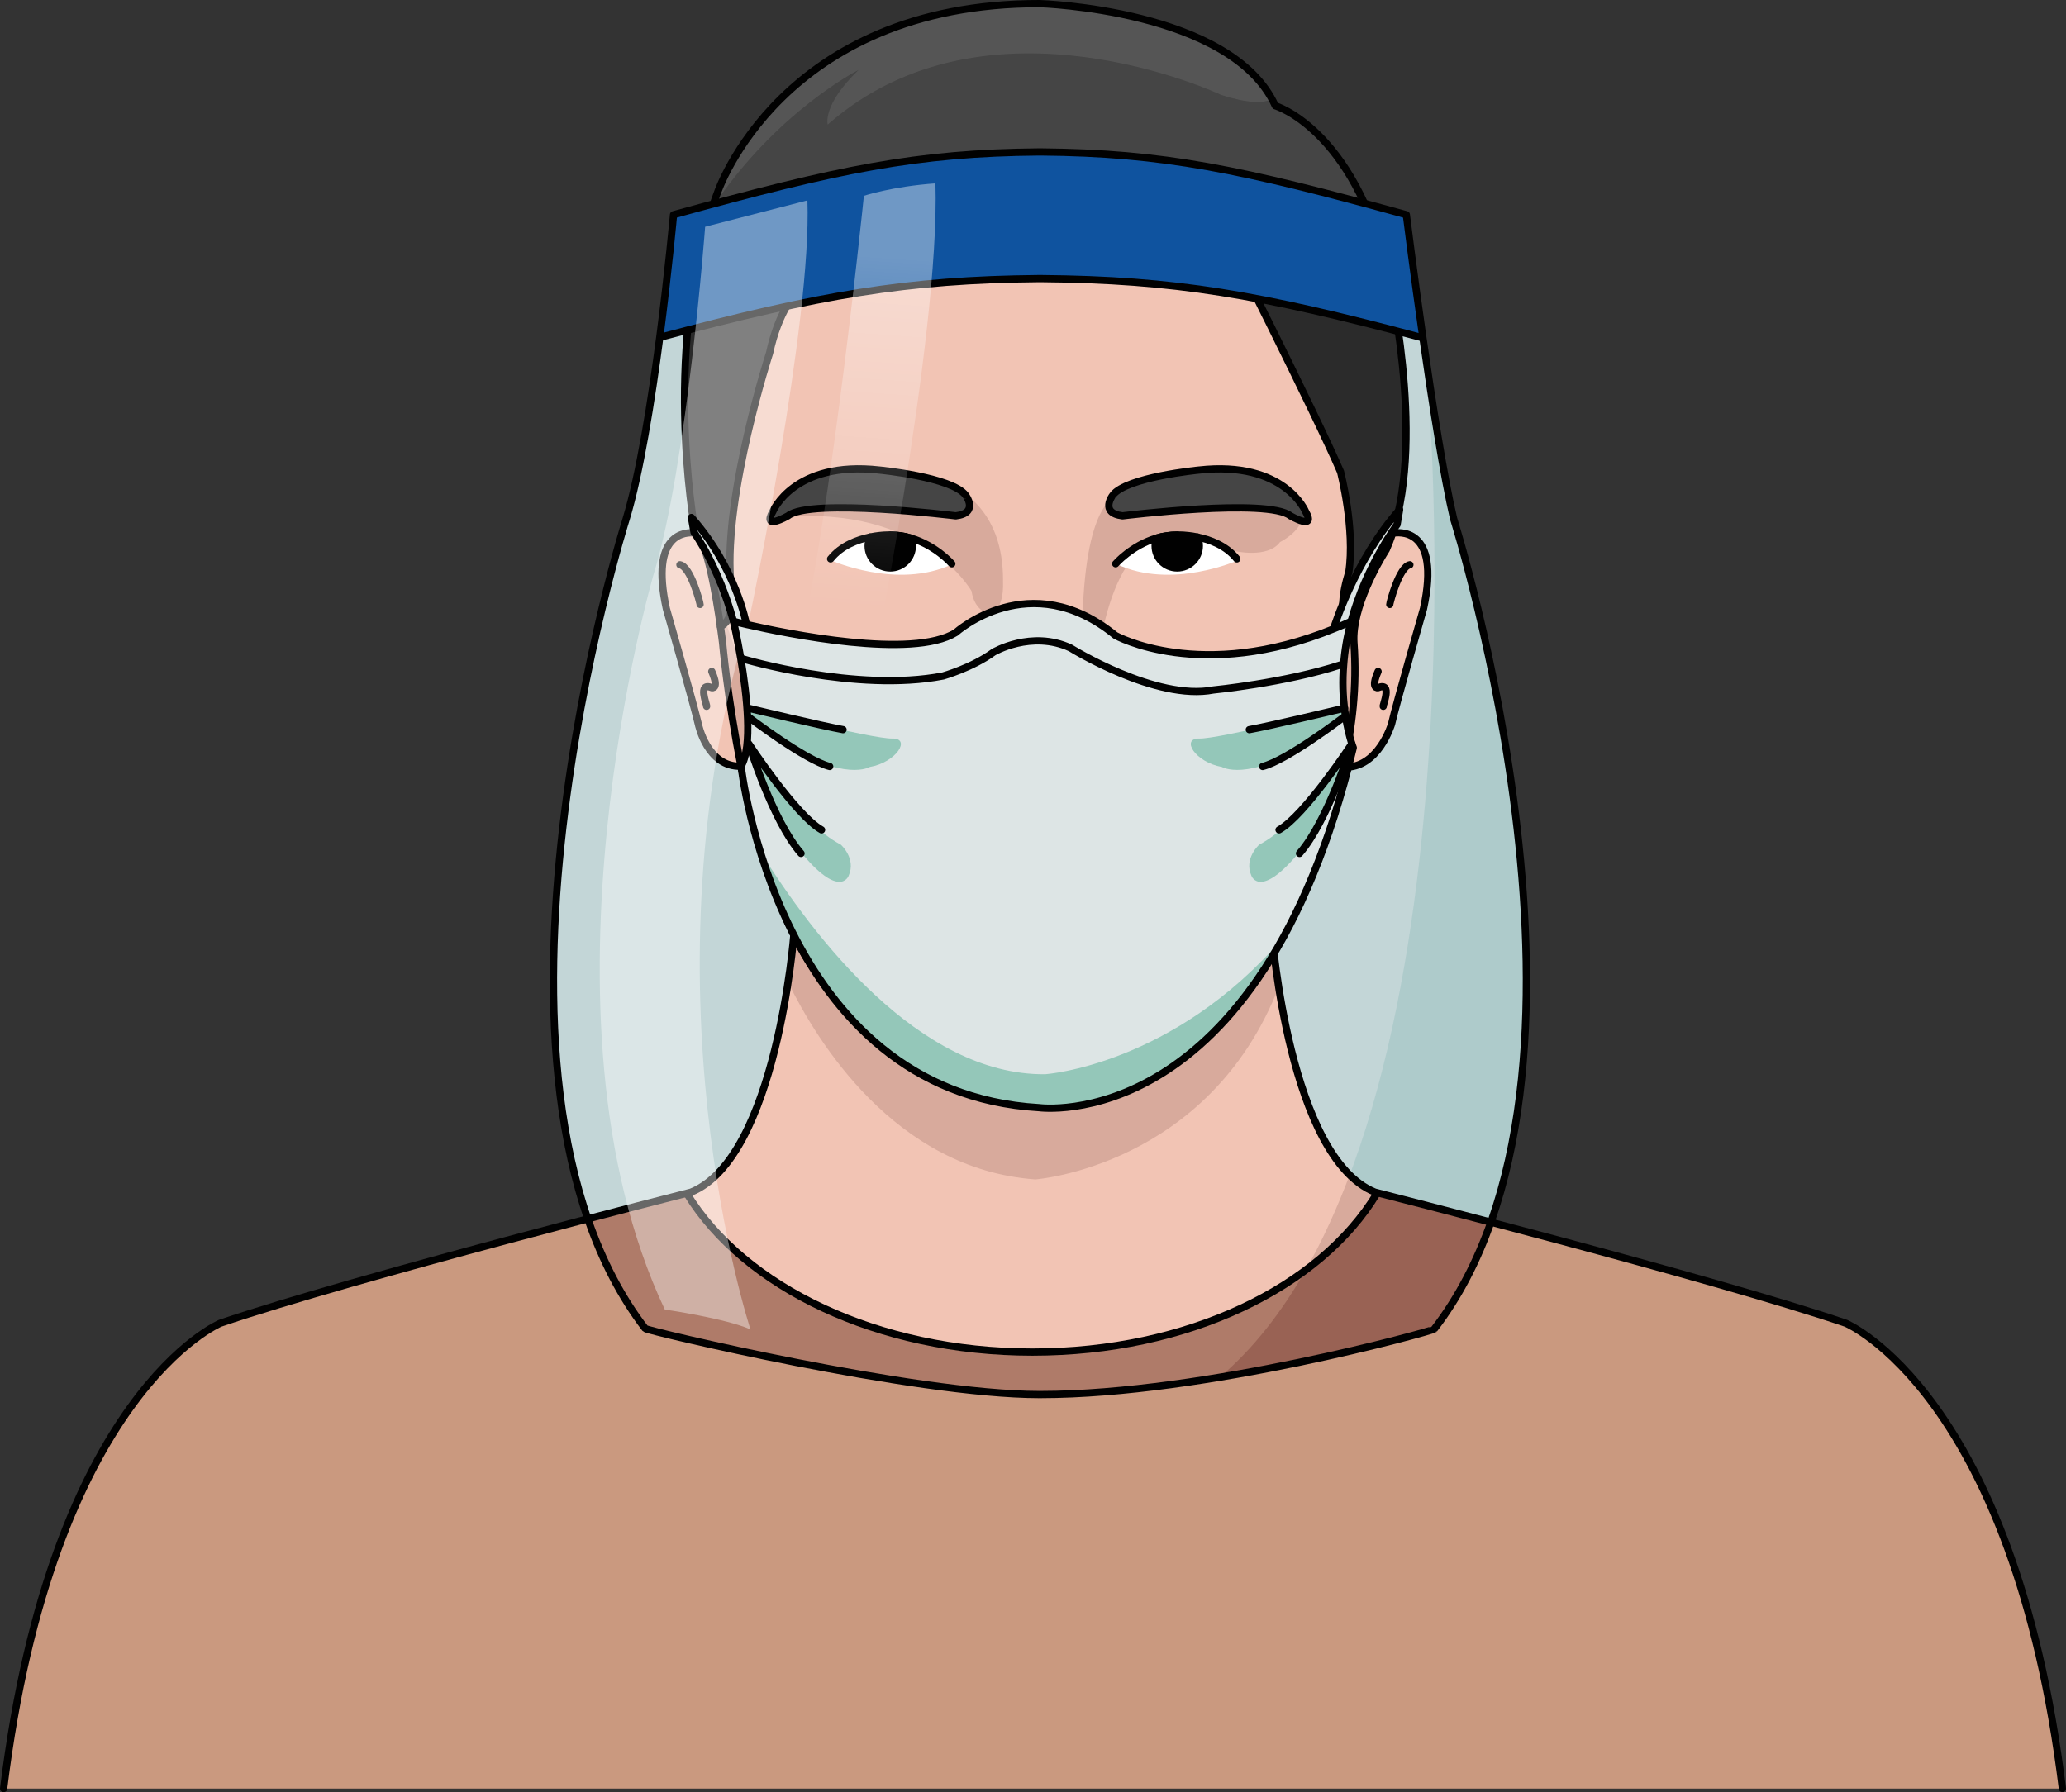 <?xml version="1.0" encoding="utf-8"?>
<!-- Generator: Adobe Illustrator 16.0.0, SVG Export Plug-In . SVG Version: 6.00 Build 0)  -->
<!DOCTYPE svg PUBLIC "-//W3C//DTD SVG 1.1//EN" "http://www.w3.org/Graphics/SVG/1.1/DTD/svg11.dtd">
<svg version="1.1" id="Layer_1" xmlns="http://www.w3.org/2000/svg" xmlns:xlink="http://www.w3.org/1999/xlink" x="0px" y="0px"
	 width="284.779px" height="247.092px" viewBox="0 0 284.779 247.092" enable-background="new 0 0 284.779 247.092"
	 xml:space="preserve">
<rect x="0" y="0" width="284.779" height="247.092" fill="#333333" stroke="none"/>
<g>
	<path fill="#C3D6D7" d="M200.372,71.529c0,0,24.253,76.751-2.674,111.717c-0.208,0.272-31.755,9.029-54.226,9.029h-0.255
		c-17.187,0-54.053-8.802-54.281-9.103C62.102,148.18,86.318,71.529,86.318,71.529c1.882-6.22,3.483-16.314,4.628-25.044
		l0.091,0.009c21.843-5.811,33.956-7.93,52.153-8.084h0.309c18.378,0.155,30.182,2.183,52.435,8.121l0.191-0.028
		C197.407,55.469,199.017,65.8,200.372,71.529z"/>
	<path opacity="0.5" fill="#9AC1C0" d="M168.138,189.884c15.742-2.614,29.423-6.459,29.56-6.639
		c26.927-34.966,2.674-111.717,2.674-111.717c-0.952-4.023-2.028-10.317-3.029-16.813l-0.405-0.008
		C196.938,54.707,205.258,158.323,168.138,189.884z"/>
	<path fill="#F2C4B4" d="M109.555,129.188c0,0,6.535,15.986,33.377,22.373c0,0,11.698,0,19.627-7.335c0,0,9.932-9.507,12.747-15.338
		c0,0,3.016,31.669,14.478,35.59c0,0-11.362,19.705-40.115,21.615c0,0-38.506,4.524-54.794-21.414
		C94.875,164.679,105.734,162.064,109.555,129.188z"/>
	<path fill="#D8AA9C" d="M189.784,164.478c-1.366-0.467-2.607-1.337-3.742-2.492c-1.726,4.585-3.691,8.924-5.938,12.898
		C186.818,169.607,189.784,164.478,189.784,164.478z"/>
	<path fill="#D8AA9C" d="M142.717,162.614c0,0,23.933-1.784,33.579-26.617c-0.708-4.179-0.989-7.108-0.989-7.108
		c-2.815,5.831-12.747,15.338-12.747,15.338c-7.929,7.335-19.627,7.335-19.627,7.335c-26.843-6.387-33.377-22.373-33.377-22.373
		c-0.262,2.25-0.559,4.346-0.88,6.32C112.537,143.42,123.325,161.229,142.717,162.614z"/>
	<path fill="#CA997F" d="M254.416,182.436c-17.563-5.976-60.535-16.956-64.593-17.99l-0.046,0.13
		c-7.792,12.904-26.017,21.844-47.487,21.844c-21.37,0-39.703-8.984-47.569-21.789l-0.028-0.117
		c-5.358,1.366-47.085,12.057-64.319,17.923c0,0-23.153,9.648-29.873,64.156h283.779
		C277.568,192.084,254.416,182.436,254.416,182.436z"/>
	<path fill="#AF7B69" d="M88.937,183.172c0.228,0.301,37.094,9.103,54.281,9.103h0.255c22.47,0,54.017-8.757,54.226-9.029
		c3.343-4.342,5.896-9.328,7.806-14.732c-8.134-2.14-14.268-3.707-15.681-4.067l-0.046,0.13
		c-7.792,12.904-26.017,21.844-47.487,21.844c-21.37,0-39.703-8.984-47.569-21.789l-0.028-0.117
		c-1.662,0.424-6.823,1.744-13.664,3.539C82.944,173.603,85.526,178.725,88.937,183.172z"/>
	<path fill="#996254" d="M199.511,180.693c0.184-0.276,0.374-0.548,0.552-0.828c0.248-0.389,0.481-0.788,0.718-1.184
		c0.118-0.197,0.242-0.391,0.356-0.589c0.271-0.469,0.529-0.946,0.786-1.425c0.071-0.133,0.148-0.264,0.219-0.397
		c0.289-0.549,0.564-1.107,0.835-1.669c0.033-0.068,0.068-0.134,0.101-0.201c0.284-0.596,0.557-1.198,0.821-1.808
		c0.016-0.037,0.034-0.074,0.051-0.112c0.56-1.294,1.076-2.617,1.553-3.967c-8.134-2.14-14.268-3.707-15.681-4.067l-0.046,0.13
		c-2.367,3.92-5.701,7.471-9.792,10.52c-3.315,5.819-7.229,10.862-11.848,14.789c0.142-0.023,0.281-0.048,0.423-0.071
		c0.511-0.086,1.02-0.173,1.524-0.261c0.226-0.039,0.451-0.079,0.675-0.118c0.589-0.104,1.176-0.209,1.756-0.315
		c0.183-0.034,0.363-0.068,0.544-0.103c0.452-0.084,0.9-0.168,1.345-0.253c0.227-0.044,0.454-0.086,0.68-0.13
		c0.558-0.108,1.111-0.217,1.657-0.326c0.195-0.039,0.388-0.078,0.582-0.117c0.407-0.081,0.811-0.164,1.21-0.247
		c0.223-0.045,0.446-0.091,0.666-0.138c0.52-0.107,1.035-0.216,1.541-0.323c0.192-0.042,0.382-0.083,0.573-0.125
		c0.382-0.081,0.76-0.164,1.132-0.246c0.197-0.043,0.394-0.087,0.588-0.129c0.483-0.107,0.959-0.215,1.425-0.32
		c0.191-0.042,0.377-0.086,0.565-0.129c0.337-0.077,0.671-0.154,0.999-0.23c0.175-0.04,0.352-0.081,0.523-0.122
		c0.446-0.104,0.882-0.207,1.307-0.308c0.156-0.038,0.309-0.075,0.462-0.112c0.333-0.08,0.661-0.159,0.98-0.237
		c0.123-0.03,0.25-0.061,0.371-0.09c0.405-0.101,0.797-0.197,1.177-0.293c0.126-0.031,0.247-0.063,0.371-0.094
		c0.309-0.078,0.612-0.154,0.902-0.229c0.081-0.021,0.165-0.042,0.244-0.063c0.357-0.093,0.697-0.181,1.023-0.267
		c0.082-0.021,0.161-0.043,0.242-0.063c0.284-0.076,0.558-0.148,0.815-0.218c0.043-0.012,0.091-0.024,0.132-0.036
		c0.286-0.077,0.551-0.149,0.8-0.218c0.063-0.018,0.123-0.035,0.183-0.052c0.222-0.062,0.432-0.121,0.622-0.175
		c0.021-0.006,0.043-0.013,0.063-0.018c0.208-0.06,0.39-0.114,0.555-0.163c0.033-0.01,0.063-0.019,0.094-0.027
		c0.152-0.046,0.29-0.088,0.4-0.123c0.002-0.001,0.008-0.003,0.011-0.004c0.111-0.034,0.191-0.063,0.255-0.086
		c0.015-0.006,0.029-0.011,0.042-0.016c0.053-0.021,0.091-0.036,0.098-0.044c0.419-0.545,0.826-1.099,1.22-1.663
		C199.122,181.292,199.314,180.991,199.511,180.693z"/>
	<path fill="#454545" d="M191.082,75.792c0,0-3.753,5.762-4.384,10.859l-0.098-0.016c-2.95-1.135-0.68-7.724-0.68-7.724
		c0.908-5.908-1.136-13.858-1.136-13.858c-3.411-7.943-16.524-33.918-16.524-33.918s-34.567,5.382-52.802,5.211
		c0,0-6.947,1.037-9.377,12.327c0,0-6.257,19.281-5.389,31.268c0,0,1.045,5.382-1.386,6.428c-0.568-4.021-1.873-11.995-3.444-12.822
		c0,0-0.008-0.024-0.017-0.065c-0.259-1.434-4.66-26.47,3.048-46.91c0,0,8.761-26.113,44.429-26.073c0,0,26.478,0.818,32.467,14.085
		c0,0,10.73,3.153,15.479,22.88c0,0,5.237,22.23,0.682,36.057C191.697,74.31,191.406,75.063,191.082,75.792z"/>
	<path opacity="0.7" fill="#222222" d="M186.5,59.252c0,0-4.195-5.542-5.787-2.95c1.731,3.594,3.208,6.748,4.07,8.752
		c0,0,2.043,7.95,1.136,13.858c0,0-2.27,6.589,0.68,7.724l0.098,0.016c0.631-5.098,4.384-10.859,4.384-10.859
		c0.324-0.729,0.616-1.483,0.868-2.27c2.012-6.108,2.112-13.855,1.599-20.603c-0.052-0.064-0.09-0.109-0.09-0.109
		S189.688,62.932,186.5,59.252z"/>
	<path opacity="0.7" fill="#222222" d="M100.691,79.942c-0.536-7.409,1.648-17.6,3.396-24.308c-1.485,0.32-3.465,3.618-3.465,3.618
		c-2.53,3.68-5.521-6.44-5.521-6.44s-0.31,0.477-0.736,1.162c-0.095,10.578,1.334,18.709,1.478,19.509
		c0.009,0.041,0.017,0.065,0.017,0.065c1.572,0.827,2.876,8.802,3.444,12.822C101.736,85.324,100.691,79.942,100.691,79.942z"/>
	<path opacity="0.5" fill="#676767" d="M168.337,13.09c3.654,1.174,5.78,1.156,6.986,0.591C168.563,1.288,143.321,0.5,143.321,0.5
		c-35.668-0.041-44.429,26.073-44.429,26.073c-0.259,0.688-0.503,1.382-0.736,2.08c8.958-13.392,20.221-19.029,20.221-19.029
		c-5.099,4.895-4.282,7.545-4.282,7.545C136.119-2.204,168.337,13.09,168.337,13.09z"/>
	<path fill="#FDDDCF" d="M125.555,74.188c-0.202-0.057-0.396-0.113-0.607-0.162c-0.057-0.008-0.121-0.024-0.178-0.041
		c-0.195-0.04-0.389-0.073-0.592-0.105c-0.478-0.073-0.973-0.113-1.483-0.113c-0.073,0-0.138,0-0.21,0c0,0-0.235-0.008-0.633,0.016
		c-0.097,0.008-0.194,0.016-0.3,0.024c-0.275,0.024-0.599,0.056-0.956,0.113c-0.17,0.024-0.348,0.057-0.535,0.097
		c-0.048,0.008-0.089,0.017-0.138,0.024v0.008c-0.162,0.373-0.259,0.778-0.259,1.216c0,1.677,1.37,3.039,3.048,3.039
		c1.686,0,3.047-1.361,3.047-3.039C125.758,74.885,125.676,74.528,125.555,74.188z M165.058,74.05v-0.008
		c-0.049-0.008-0.09-0.017-0.138-0.024c-0.188-0.041-0.365-0.073-0.536-0.097c-0.339-0.049-0.647-0.089-0.908-0.105
		c-0.129-0.016-0.242-0.024-0.348-0.032c-0.398-0.024-0.633-0.016-0.633-0.016c-0.072,0-0.137,0-0.209,0
		c-0.511,0-1.006,0.041-1.484,0.113c-0.203,0.032-0.398,0.065-0.591,0.105c-0.056,0.017-0.122,0.033-0.178,0.041
		c-0.211,0.049-0.406,0.105-0.608,0.162c-0.122,0.34-0.202,0.697-0.202,1.078c0,1.677,1.361,3.039,3.039,3.039
		c1.687,0,3.055-1.361,3.055-3.039C165.316,74.828,165.22,74.423,165.058,74.05z M186.6,86.636l0.098,0.016
		c-0.082,0.69-0.115,1.362-0.065,2.011c0.438,5.964-0.227,11.728-1.5,17.076c-4.433,18.488-16.297,32.087-16.297,32.087
		c-24.306,30.238-52.275,0.566-52.275,0.566c-7.603-5.859-12.013-20.771-14.418-32.75c-1.881-9.394-2.537-16.979-2.537-16.979
		s-0.105-0.916-0.3-2.293c2.432-1.046,1.386-6.428,1.386-6.428c-0.868-11.986,5.389-31.268,5.389-31.268
		c2.431-11.291,9.377-12.327,9.377-12.327c18.235,0.17,52.802-5.211,52.802-5.211s13.113,25.975,16.524,33.918
		c0,0,2.043,7.95,1.136,13.858C185.919,78.913,183.649,85.501,186.6,86.636z M177.871,71.124c0,0,3.631,2.1,2.099-0.575
		c0,0-2.869-7.075-14.718-5.738c0,0-9.945,0.957-11.856,3.444c0,0-1.907,2.48,1.335,2.869
		C154.731,71.124,174.808,68.636,177.871,71.124z M131.747,71.124c3.25-0.389,1.338-2.869,1.338-2.869
		c-1.913-2.488-11.85-3.444-11.85-3.444c-11.856-1.337-14.718,5.738-14.718,5.738c-1.532,2.675,2.1,0.575,2.1,0.575
		C111.672,68.636,131.747,71.124,131.747,71.124z"/>
	<g>
		<path fill="#2B2B2B" d="M95.86,73.547c1.572,0.827,2.876,8.802,3.444,12.822c2.432-1.046,1.386-6.428,1.386-6.428
			c-0.868-11.986,5.389-31.268,5.389-31.268c0.579-2.691,1.417-4.794,2.354-6.445c-4.188,0.902-8.665,1.987-13.65,3.28
			c-1.321,14.435,0.879,26.971,1.06,27.973C95.853,73.523,95.86,73.547,95.86,73.547z"/>
		<path fill="#2B2B2B" d="M184.784,65.054c0,0,2.043,7.95,1.136,13.858c0,0-2.27,6.589,0.68,7.724l0.098,0.016
			c0.631-5.098,4.384-10.859,4.384-10.859c0.324-0.729,0.616-1.483,0.868-2.27c2.792-8.474,1.905-20.099,0.8-27.833
			c-7.414-1.938-13.664-3.414-19.462-4.513C177.37,49.382,182.769,60.363,184.784,65.054z"/>
	</g>
	<path fill="#F2C4B4" d="M125.555,74.188c-0.202-0.057-0.396-0.113-0.607-0.162c-0.057-0.008-0.121-0.024-0.178-0.041
		c-0.195-0.04-0.389-0.073-0.592-0.105c-0.478-0.073-0.973-0.113-1.483-0.113c-0.073,0-0.138,0-0.21,0c0,0-0.235-0.008-0.633,0.016
		c-0.097,0.008-0.194,0.016-0.3,0.024c-0.275,0.024-0.599,0.056-0.956,0.113c-0.17,0.024-0.348,0.057-0.535,0.097
		c-0.048,0.008-0.089,0.017-0.138,0.024v0.008c-0.162,0.373-0.259,0.778-0.259,1.216c0,1.677,1.37,3.039,3.048,3.039
		c1.686,0,3.047-1.361,3.047-3.039C125.758,74.885,125.676,74.528,125.555,74.188z M165.058,74.05v-0.008
		c-0.049-0.008-0.09-0.017-0.138-0.024c-0.188-0.041-0.365-0.073-0.536-0.097c-0.339-0.049-0.647-0.089-0.908-0.105
		c-0.129-0.016-0.242-0.024-0.348-0.032c-0.398-0.024-0.633-0.016-0.633-0.016c-0.072,0-0.137,0-0.209,0
		c-0.511,0-1.006,0.041-1.484,0.113c-0.203,0.032-0.398,0.065-0.591,0.105c-0.056,0.017-0.122,0.033-0.178,0.041
		c-0.211,0.049-0.406,0.105-0.608,0.162c-0.122,0.34-0.202,0.697-0.202,1.078c0,1.677,1.361,3.039,3.039,3.039
		c1.687,0,3.055-1.361,3.055-3.039C165.316,74.828,165.22,74.423,165.058,74.05z M186.6,86.636l0.098,0.016
		c-0.082,0.69-0.115,1.362-0.065,2.011c0.438,5.964-0.227,11.728-1.5,17.076c-4.433,18.488-16.297,32.087-16.297,32.087
		c-24.306,30.238-52.275,0.566-52.275,0.566c-7.603-5.859-12.013-20.771-14.418-32.75c-1.881-9.394-2.537-16.979-2.537-16.979
		s-0.105-0.916-0.3-2.293c2.432-1.046,1.386-6.428,1.386-6.428c-0.868-11.986,5.389-31.268,5.389-31.268
		c2.431-11.291,9.377-12.327,9.377-12.327c18.235,0.17,52.802-5.211,52.802-5.211s13.113,25.975,16.524,33.918
		c0,0,2.043,7.95,1.136,13.858C185.919,78.913,183.649,85.501,186.6,86.636z M177.871,71.124c0,0,3.631,2.1,2.099-0.575
		c0,0-2.869-7.075-14.718-5.738c0,0-9.945,0.957-11.856,3.444c0,0-1.907,2.48,1.335,2.869
		C154.731,71.124,174.808,68.636,177.871,71.124z M131.747,71.124c3.25-0.389,1.338-2.869,1.338-2.869
		c-1.913-2.488-11.85-3.444-11.85-3.444c-11.856-1.337-14.718,5.738-14.718,5.738c-1.532,2.675,2.1,0.575,2.1,0.575
		C111.672,68.636,131.747,71.124,131.747,71.124z"/>
	<path fill="#D8AA9C" d="M133.994,104.114c0.077-1.424,2.263-1.994,3.384-1.882c1.374,0.139,2.58,1.073,4.036,1.22
		c1.681,0.168,2.791-0.207,4.323-0.818c1.264-0.501,2.551-1.047,3.776-0.233c3.62,2.4-1.935,3.945-3.594,5.171
		c-1.14,0.841-1.819,2.009-3.284,2.085c-1.792,0.092-2.462-0.983-3.546-2.184c-0.607-0.671-1.417-1.314-2.275-1.597
		c-1.043-0.343-2.154-0.199-2.539-1.479"/>
	<path fill="#D8AA9C" d="M130.419,117.683c0,0,3.247,3.434,12.747,3.434c0,0,9.702-0.31,11.651-3.596c0,0-3.044-2.005-8.282-2.366
		c0,0-2.131-0.271-3.125,0.182c0,0-0.65,0.235-1.218-0.009c0,0-2.071-0.445-4.1-0.173
		C135.508,115.504,130.889,116.318,130.419,117.683z"/>
	<path fill="#D8AA9C" d="M164.922,68.291l-11.669,0.614c0,0-4.759,1.688-3.992,23.798c0,0,0.152,2.458,1.228,2.458
		c0,0,1.075-0.461,0.614-1.997c0,0,1.135-19.911,11.392-19.398c0,0,5.191,0.513,7.647,2.202c0,0,4.606,1.075,6.295-1.228
		c0,0,6.142-3.071,0.768-6.142c0,0-9.52-4.606-16.123-1.842"/>
	<path fill="#D8AA9C" d="M117.593,68.597l8.333-3.197c0,0,12.558,0.571,12.33,14.956c0,0,0.228,3.538-1.713,4.338
		c0,0-2.168-0.229-2.625-3.196c0,0-6.736-11.986-26.257-10.16L112,67.457c0,0,3.196-0.457,3.768-0.457"/>
	<path fill="#D8AA9C" d="M168.835,137.826c0,0,11.864-13.599,16.297-32.087c1.273-5.349,1.938-11.112,1.5-17.076
		c-0.05-0.648-0.017-1.32,0.065-2.011l-0.098-0.016c-0.325-0.125-0.578-0.325-0.786-0.567c-0.494,2.601-1.292,5.282-2.018,7.416
		c-0.841,2.478-2.879,5.859-3.44,7.074c-1.87,4.042-3.076,10.538-3.738,15.046c-0.434,2.953-1.439,7.574-1.884,8.75
		c-9.558,25.262-32.403,24.09-32.403,24.09c-22.475-2.21-29.917-20.082-32.427-27.763c-0.762-2.335-1.062-5.597-1.103-6.428
		c-0.546-11.34-3.258-15.219-3.258-15.219c-2.004-3.395-4.138-9.214-5.496-13.229c-0.201,0.24-0.445,0.435-0.743,0.563
		c0.195,1.377,0.3,2.293,0.3,2.293s0.656,7.586,2.537,16.979c2.406,11.979,6.816,26.891,14.418,32.75
		C116.56,138.392,144.529,168.064,168.835,137.826z"/>
	<path fill="#FFFFFF" d="M114.477,77.224c0,0,9.181,4.139,16.798,0.557c0,0-2.4-3.547-8.208-4.035
		C123.066,73.746,116.458,73.503,114.477,77.224z"/>
	<path fill="#FFFFFF" d="M170.716,77.224c0,0-9.181,4.139-16.797,0.557c0,0,2.399-3.547,8.208-4.035
		C162.126,73.746,168.733,73.503,170.716,77.224z"/>
	<path fill="#F2C4B4" d="M191.949,73.523c0.655-0.129,6.75-1.054,4.271,10.39c0,0-3.762,13.065-4.41,15.927
		c0,0-1.831,6.167-6.573,5.924l-0.105-0.024c1.273-5.349,1.938-11.112,1.5-17.076c-0.05-0.648-0.017-1.32,0.065-2.011
		c0.631-5.098,4.384-10.859,4.384-10.859C191.406,75.063,191.697,74.31,191.949,73.523z"/>
	<path fill="#F2C4B4" d="M99.605,88.663c0,0,0.656,7.586,2.537,16.979c-4.677,0.17-5.884-5.803-5.884-5.803
		c-0.657-2.861-4.41-15.927-4.41-15.927c-2.269-10.486,2.65-10.584,3.996-10.43c0.009,0.041,0.017,0.065,0.017,0.065
		c1.572,0.827,2.876,8.802,3.444,12.822C99.5,87.747,99.605,88.663,99.605,88.663z"/>
	<path fill="#454545" d="M165.252,64.811c11.849-1.337,14.718,5.738,14.718,5.738c1.532,2.675-2.099,0.575-2.099,0.575
		c-3.063-2.487-23.14,0-23.14,0c-3.242-0.389-1.335-2.869-1.335-2.869C155.308,65.767,165.252,64.811,165.252,64.811z"/>
	<path fill="#454545" d="M133.085,68.255c0,0,1.912,2.48-1.338,2.869c0,0-20.075-2.487-23.129,0c0,0-3.632,2.1-2.1-0.575
		c0,0,2.861-7.075,14.718-5.738C121.235,64.811,131.172,65.767,133.085,68.255z"/>
	<path fill="#010101" d="M164.92,74.018c-0.188-0.041-0.365-0.065-0.536-0.097C164.555,73.945,164.733,73.977,164.92,74.018z"/>
	<path fill="#010101" d="M163.477,73.815c-0.129-0.016-0.242-0.024-0.348-0.032C163.235,73.791,163.348,73.799,163.477,73.815z"/>
	<path fill="#010101" d="M163.129,73.783c0.106,0.008,0.219,0.016,0.348,0.032c0.26,0.017,0.568,0.057,0.908,0.105
		c0.17,0.032,0.348,0.057,0.536,0.097c0.048,0.008,0.088,0.017,0.138,0.024v0.008c0.162,0.373,0.258,0.778,0.258,1.216
		c0,1.677-1.369,3.039-3.055,3.039c-1.677,0-3.039-1.361-3.039-3.039c0-0.381,0.081-0.738,0.202-1.078
		c0.203-0.057,0.406-0.113,0.608-0.162c0.056-0.008,0.122-0.024,0.178-0.041c0.193-0.04,0.389-0.073,0.591-0.105
		c0.472-0.073,0.973-0.113,1.484-0.113c0.073,0,0.138,0,0.209,0C162.496,73.767,162.731,73.758,163.129,73.783z"/>
	<path fill="#010101" d="M122.694,73.767c0.511,0,1.005,0.041,1.483,0.113c0.203,0.032,0.397,0.065,0.592,0.105
		c0.058,0.017,0.121,0.033,0.178,0.041c0.202,0.049,0.405,0.105,0.607,0.162c0.122,0.34,0.203,0.697,0.203,1.078
		c0,1.677-1.361,3.039-3.047,3.039c-1.678,0-3.048-1.361-3.048-3.039c0-0.438,0.098-0.843,0.259-1.216v-0.008
		c0.049-0.008,0.09-0.017,0.138-0.024c0.187-0.041,0.365-0.065,0.535-0.097c0.357-0.058,0.681-0.089,0.956-0.113
		c0.106-0.008,0.212-0.017,0.3-0.024c0.397-0.024,0.633-0.016,0.633-0.016C122.557,73.767,122.622,73.767,122.694,73.767z"/>
	<path fill="#010101" d="M121.852,73.783c-0.088,0.008-0.194,0.016-0.3,0.024C121.657,73.799,121.754,73.791,121.852,73.783z"/>
	<path fill="#010101" d="M120.595,73.92c-0.17,0.032-0.348,0.057-0.535,0.097C120.247,73.977,120.425,73.945,120.595,73.92z"/>
	<path fill="none" stroke="#010101" stroke-linecap="round" stroke-linejoin="round" stroke-miterlimit="10" d="M186.697,86.652
		c-0.082,0.69-0.115,1.362-0.065,2.011c0.438,5.964-0.227,11.728-1.5,17.076c-4.433,18.488-16.297,32.087-16.297,32.087
		c-24.306,30.238-52.275,0.566-52.275,0.566c-7.603-5.859-12.013-20.771-14.418-32.75c-1.881-9.394-2.537-16.979-2.537-16.979
		s-0.105-0.916-0.3-2.293c-0.568-4.021-1.873-11.995-3.444-12.822c0,0-0.008-0.024-0.017-0.065c-0.259-1.434-4.66-26.47,3.048-46.91
		c0,0,8.761-26.113,44.429-26.073c0,0,26.478,0.818,32.467,14.085c0,0,10.73,3.153,15.479,22.88c0,0,5.237,22.23,0.682,36.057
		c-0.252,0.787-0.543,1.54-0.868,2.27C191.082,75.792,187.329,81.554,186.697,86.652z"/>
	<path fill="none" stroke="#010101" stroke-linecap="round" stroke-linejoin="round" stroke-miterlimit="10" d="M131.747,71.124
		c0,0-20.075-2.487-23.129,0c0,0-3.632,2.1-2.1-0.575c0,0,2.861-7.075,14.718-5.738c0,0,9.937,0.957,11.85,3.444
		C133.085,68.255,134.997,70.735,131.747,71.124z"/>
	<path fill="none" stroke="#010101" stroke-linecap="round" stroke-linejoin="round" stroke-miterlimit="10" d="M154.731,71.124
		c0,0,20.077-2.487,23.14,0c0,0,3.631,2.1,2.099-0.575c0,0-2.869-7.075-14.718-5.738c0,0-9.945,0.957-11.856,3.444
		C153.396,68.255,151.489,70.735,154.731,71.124z"/>
	<path fill="none" stroke="#010101" stroke-linecap="round" stroke-linejoin="round" stroke-miterlimit="10" d="M119.922,74.05
		c-1.726,0.349-3.947,1.159-5.429,3.007"/>
	<path fill="none" stroke="#010101" stroke-linecap="round" stroke-linejoin="round" stroke-miterlimit="10" d="M124.77,73.985
		c-0.195-0.04-0.389-0.073-0.592-0.105c-0.478-0.073-0.973-0.113-1.483-0.113"/>
	<path fill="none" stroke="#010101" stroke-linecap="round" stroke-linejoin="round" stroke-miterlimit="10" d="M131.196,77.729
		c0,0-2.18-2.521-5.642-3.542c-0.202-0.057-0.396-0.113-0.607-0.162"/>
	<path fill="none" stroke="#010101" stroke-linecap="round" stroke-linejoin="round" stroke-miterlimit="10" d="M122.694,73.767
		c-0.073,0-0.138,0-0.21,0c0,0-0.235-0.008-0.633,0.016c-0.097,0.008-0.194,0.016-0.3,0.024c-0.275,0.024-0.599,0.056-0.956,0.113
		c-0.17,0.024-0.348,0.057-0.535,0.097c-0.048,0.008-0.089,0.017-0.138,0.024v0.008c-0.162,0.373-0.259,0.778-0.259,1.216
		c0,1.677,1.37,3.039,3.048,3.039c1.686,0,3.047-1.361,3.047-3.039c0-0.381-0.082-0.738-0.203-1.078
		c-0.202-0.057-0.405-0.113-0.607-0.162c-0.057-0.008-0.121-0.024-0.178-0.041c-0.195-0.04-0.389-0.073-0.592-0.105
		C123.7,73.807,123.205,73.767,122.694,73.767z"/>
	<path fill="none" stroke="#010101" stroke-linecap="round" stroke-linejoin="round" stroke-miterlimit="10" d="M165.058,74.05
		c1.726,0.349,3.946,1.159,5.43,3.007"/>
	<path fill="none" stroke="#010101" stroke-linecap="round" stroke-linejoin="round" stroke-miterlimit="10" d="M160.211,73.985
		c0.193-0.04,0.389-0.073,0.591-0.105c0.478-0.073,0.973-0.113,1.484-0.113"/>
	<path fill="none" stroke="#010101" stroke-linecap="round" stroke-linejoin="round" stroke-miterlimit="10" d="M153.784,77.729
		c0,0,2.181-2.521,5.641-3.542c0.203-0.057,0.397-0.113,0.608-0.162"/>
	<path fill="none" stroke="#010101" stroke-linecap="round" stroke-linejoin="round" stroke-miterlimit="10" d="M162.286,73.767
		c0.073,0,0.138,0,0.209,0c0,0,0.235-0.008,0.633,0.016c0.106,0.008,0.219,0.016,0.348,0.032c0.26,0.017,0.568,0.057,0.908,0.105
		c0.17,0.024,0.348,0.057,0.536,0.097c0.048,0.008,0.088,0.017,0.138,0.024v0.008c0.162,0.373,0.258,0.778,0.258,1.216
		c0,1.677-1.369,3.039-3.055,3.039c-1.677,0-3.039-1.361-3.039-3.039c0-0.381,0.081-0.738,0.202-1.078
		c0.203-0.057,0.406-0.113,0.608-0.162c0.056-0.008,0.122-0.024,0.178-0.041c0.193-0.04,0.389-0.073,0.591-0.105
		C161.274,73.807,161.775,73.767,162.286,73.767z"/>
	<path fill="none" stroke="#010101" stroke-linecap="round" stroke-linejoin="round" stroke-miterlimit="10" d="M154.777,117.461
		c-6.582,0.422-24.031,0.17-24.282,0.17"/>
	<path fill="none" stroke="#010101" stroke-linecap="round" stroke-linejoin="round" stroke-miterlimit="10" d="M135.395,105.042
		c0,0-2.317,0.43-1.799-2.488"/>
	<path fill="none" stroke="#010101" stroke-linecap="round" stroke-linejoin="round" stroke-miterlimit="10" d="M149.262,105.042
		c0,0,2.319,0.43,1.798-2.488"/>
	<path fill="none" stroke="#010101" stroke-linecap="round" stroke-linejoin="round" stroke-miterlimit="10" d="M149.756,103.631
		c-1.792-0.178-2.845,1.047-2.845,1.047c-4.036,3.208-8.121,0.227-8.121,0.227s-1.889-1.41-3.461-0.746"/>
	<path fill="none" stroke="#010101" stroke-linecap="round" stroke-linejoin="round" stroke-miterlimit="10" d="M96.176,73.539
		c0,0-0.121-0.032-0.333-0.057c-1.346-0.154-6.265-0.056-3.996,10.43c0,0,3.752,13.065,4.41,15.927c0,0,1.207,5.973,5.884,5.803
		c0.024,0.008,0.048,0,0.081,0"/>
	<path fill="none" stroke="#010101" stroke-linecap="round" stroke-linejoin="round" stroke-miterlimit="10" d="M93.72,77.867
		c1.476,0.243,2.78,5.229,2.78,5.471"/>
	<path fill="none" stroke="#010101" stroke-linecap="round" stroke-linejoin="round" stroke-miterlimit="10" d="M97.399,97.383
		c0.058-0.219-1.313-3.387,0.713-2.569c0,0,1.087,0.276,0-2.237"/>
	<path fill="none" stroke="#010101" stroke-linecap="round" stroke-linejoin="round" stroke-miterlimit="10" d="M191.893,73.539
		c0,0,0.016-0.008,0.057-0.016c0.655-0.129,6.75-1.054,4.271,10.39c0,0-3.762,13.065-4.41,15.927c0,0-1.831,6.167-6.573,5.924"/>
	<path fill="none" stroke="#010101" stroke-linecap="round" stroke-linejoin="round" stroke-miterlimit="10" d="M194.34,77.867
		c-1.468,0.243-2.771,5.229-2.771,5.471"/>
	<path fill="none" stroke="#010101" stroke-linecap="round" stroke-linejoin="round" stroke-miterlimit="10" d="M190.668,97.383
		c-0.056-0.219,1.313-3.387-0.712-2.569c0,0-1.094,0.276,0-2.237"/>
	<path fill="none" stroke="#010101" stroke-linecap="round" stroke-linejoin="round" stroke-miterlimit="10" d="M99.305,86.37
		c2.432-1.046,1.386-6.428,1.386-6.428c-0.868-11.986,5.389-31.268,5.389-31.268c2.431-11.291,9.377-12.327,9.377-12.327
		c18.235,0.17,52.802-5.211,52.802-5.211s13.113,25.975,16.524,33.918c0,0,2.043,7.95,1.136,13.858c0,0-2.27,6.589,0.68,7.724"/>
	<path fill="#D8AA9C" d="M138.804,130.725c0,0,6.486-1.055,9.53-0.104c0,0,2.317-0.067,2.598-1.674c0,0-0.521-1.815-4.187-1.868
		c0,0-5.545-0.356-7.924,0.384c0,0-2.695,1.257-2.018,2.813C136.803,130.275,137.394,131.28,138.804,130.725z"/>
	<path fill="none" stroke="#010101" stroke-linecap="round" stroke-linejoin="round" stroke-miterlimit="10" d="M175.355,128.874
		c0,0,2.364,30.7,14.158,35.493c0,0,46.46,11.795,64.903,18.069c0,0,23.152,9.648,29.863,64.156"/>
	<path fill="none" stroke="#010101" stroke-linecap="round" stroke-linejoin="round" stroke-miterlimit="10" d="M109.425,128.874
		c0,0-2.355,30.7-14.159,35.493c0,0-46.46,11.795-64.893,18.069c0,0-23.153,9.648-29.873,64.156"/>
	<path fill="none" stroke="#010101" stroke-linecap="round" stroke-linejoin="round" stroke-miterlimit="10" d="M189.777,164.576
		c-7.792,12.904-26.017,21.844-47.487,21.844c-21.37,0-39.703-8.984-47.569-21.789"/>
	<path fill="#0F539F" d="M193.852,29.606c0,0,0.963,7.739,2.273,16.896l-0.191,0.028c-22.252-5.938-34.056-7.966-52.435-8.121
		h-0.309c-18.197,0.155-30.31,2.273-52.153,8.084l-0.091-0.009c1.2-9.203,1.892-16.878,1.892-16.878
		c22.753-6.284,33.52-8.512,50.379-8.657h0.255C160.34,21.095,171.099,23.323,193.852,29.606z"/>
	<g>
		<path fill="none" stroke="#010101" stroke-linecap="round" stroke-linejoin="round" stroke-miterlimit="10" d="M143.217,192.275
			c-17.187,0-54.053-8.802-54.281-9.103C62.102,148.18,86.318,71.529,86.318,71.529c1.882-6.22,3.483-16.314,4.628-25.044
			c1.2-9.203,1.892-16.878,1.892-16.878c22.753-6.284,33.52-8.512,50.379-8.657h0.255c16.868,0.145,27.626,2.373,50.379,8.657
			c0,0,0.963,7.739,2.273,16.896c1.282,8.967,2.892,19.297,4.247,25.026c0,0,24.253,76.751-2.674,111.717
			c-0.208,0.272-31.755,9.029-54.226,9.029"/>
		<path fill="none" stroke="#010101" stroke-linecap="round" stroke-linejoin="round" stroke-miterlimit="10" d="M91.038,46.494
			c21.843-5.811,33.956-7.93,52.153-8.084h0.309c18.378,0.155,30.182,2.183,52.435,8.121"/>
	</g>
	<path opacity="0.4" fill="#FFFFFF" d="M97.197,31.265c0,0-2.457,32.816-7.099,47.908c0,0-17.7,60.625,1.539,101.379
		c0,0,8.378,1.218,11.811,2.744c0,0-15.741-47.636,0-98.783c0,0,8.463-40.085,7.845-56.885L97.197,31.265z"/>
	<linearGradient id="SVGID_1_" gradientUnits="userSpaceOnUse" x1="120.71" y1="35.3" x2="117.31" y2="83.851">
		<stop  offset="0" style="stop-color:#FFFFFF"/>
		<stop  offset="1" style="stop-color:#FFFFFF;stop-opacity:0"/>
	</linearGradient>
	<path opacity="0.4" fill="url(#SVGID_1_)" d="M128.943,25.282c-6.003,0.43-9.863,1.715-9.863,1.715s-5.574,54.534-10.492,67.647
		l11.147,0.329C119.736,94.973,129.6,46.481,128.943,25.282"/>
	<g>
		<path fill="#DDE5E5" d="M192.926,70.27l-0.35,2.05c0,0-4.27,5.74-6.34,13.35c-0.76,0.351-1.52,0.681-2.26,0.971l-0.08-0.19
			C183.896,86.45,186.796,77.169,192.926,70.27z"/>
		<path fill="#DDE5E5" d="M102.876,86.03l-0.01,0.061c-1.11-0.261-1.76-0.421-1.76-0.421c-2.07-7.609-5.44-12.27-5.44-12.27
			l-0.36-2.05C101.446,78.25,102.876,86.03,102.876,86.03z"/>
		<g>
			<path fill="#DDE5E5" d="M192.926,70.27l-0.35,2.05c0,0-4.27,5.74-6.34,13.35c-0.76,0.351-1.52,0.681-2.26,0.971l-0.08-0.19
				C183.896,86.45,186.796,77.169,192.926,70.27z"/>
			<path fill="#DDE5E5" d="M185.316,97.64c0.39,3.39,1.22,5.45,1.22,5.45c-12.94,53.84-43.32,49.63-43.32,49.63
				c-36.09-2.101-41.06-47.08-41.06-47.08c1.6-2.721,0.79-9.811-0.03-14.761l0.26-0.039c0,0,15.64,4.68,27.61,2.359
				c0,0,4.05-1.149,6.95-3.28c0,0,5.21-3.09,10.62-0.579c0,0,11.78,7.34,19.69,5.789c0,0,9.85-0.96,17.57-3.47l0.38,0.03
				C185.026,93.95,185.116,95.959,185.316,97.64z"/>
			<path fill="#DDE5E5" d="M186.236,85.669c-0.58,2.141-0.9,4.16-1.03,6.021l-0.38-0.03c-7.72,2.51-17.57,3.47-17.57,3.47
				c-7.91,1.551-19.69-5.789-19.69-5.789c-5.41-2.511-10.62,0.579-10.62,0.579c-2.9,2.131-6.95,3.28-6.95,3.28
				c-11.97,2.32-27.61-2.359-27.61-2.359l-0.26,0.039c-0.51-2.989-1.02-5.21-1.02-5.21s0.65,0.16,1.76,0.421
				c5.58,1.279,22.91,4.829,28.87,1.13c0,0,10.23-9.271,22.01,0.39c0,0,11.77,6.6,30.23-0.97
				C184.716,86.35,185.476,86.02,186.236,85.669z"/>
			<path fill="#DDE5E5" d="M102.876,86.03l-0.01,0.061c-1.11-0.261-1.76-0.421-1.76-0.421c-2.07-7.609-5.44-12.27-5.44-12.27
				l-0.36-2.05C101.446,78.25,102.876,86.03,102.876,86.03z"/>
		</g>
		<path fill="#94C7B9" d="M144.076,148.11c-17.399,0.174-32.011-19.024-39.289-30.716c4.148,13.482,14.376,33.926,38.429,35.326
			c0,0,19.253,2.667,33.634-23.409C161.705,146.92,144.076,148.11,144.076,148.11z"/>
		<path fill="#94C7B9" d="M103.767,103.73c0,0,6.426,9.758,12.139,12.733c0,0,2.143,1.903,1.071,4.284c0,0-1.309,3.689-7.498-4.403
			C109.479,116.344,104.124,108.61,103.767,103.73z"/>
		<path fill="#94C7B9" d="M185.707,103.73c0,0-6.426,9.758-12.139,12.733c0,0-2.143,1.903-1.071,4.284c0,0,1.309,3.689,7.498-4.403
			C179.994,116.344,185.35,108.61,185.707,103.73z"/>
		<path fill="#94C7B9" d="M104.395,97.911c0,0,15.964,3.976,18.596,3.918s0.585,3.276-3.099,3.919c0,0-3.392,2.104-12.105-3.275
			l-4.328-3.216C103.459,99.256,102.173,97.091,104.395,97.911z"/>
		<path fill="#94C7B9" d="M183.926,97.911c0,0-15.964,3.976-18.596,3.918s-0.585,3.276,3.099,3.919c0,0,3.392,2.104,12.105-3.275
			l4.328-3.216C184.862,99.256,186.148,97.091,183.926,97.911z"/>
		<g>
			<path fill="none" stroke="#010101" stroke-linecap="round" stroke-linejoin="round" stroke-miterlimit="10" d="M186.236,85.669
				c-0.58,2.141-0.9,4.16-1.03,6.021c-0.18,2.26-0.09,4.27,0.11,5.95c0.39,3.39,1.22,5.45,1.22,5.45
				c-12.94,53.84-43.32,49.63-43.32,49.63c-36.09-2.101-41.06-47.08-41.06-47.08c1.6-2.721,0.79-9.811-0.03-14.761
				c-0.51-2.989-1.02-5.21-1.02-5.21s0.65,0.16,1.76,0.421c5.58,1.279,22.91,4.829,28.87,1.13c0,0,10.23-9.271,22.01,0.39
				c0,0,11.77,6.6,30.23-0.97C184.716,86.35,185.476,86.02,186.236,85.669"/>
			<path fill="none" stroke="#010101" stroke-linecap="round" stroke-linejoin="round" stroke-miterlimit="10" d="M102.386,90.84
				c0,0,15.64,4.68,27.61,2.359c0,0,4.05-1.149,6.95-3.28c0,0,5.21-3.09,10.62-0.579c0,0,11.78,7.34,19.69,5.789
				c0,0,9.85-0.96,17.57-3.47"/>
			<path fill="none" stroke="#010101" stroke-linecap="round" stroke-linejoin="round" stroke-miterlimit="10" d="M103.086,97.629
				c0,0,10.58,2.54,13.12,2.971"/>
			<path fill="none" stroke="#010101" stroke-linecap="round" stroke-linejoin="round" stroke-miterlimit="10" d="M103.226,98.9
				c0,0,7.76,5.93,11.14,6.78"/>
			<path fill="none" stroke="#010101" stroke-linecap="round" stroke-linejoin="round" stroke-miterlimit="10" d="M113.246,114.419
				c-3.53-1.97-10.02-11.85-10.02-11.85s3.24,10.58,7.19,15.1"/>
			<path fill="none" stroke="#010101" stroke-linecap="round" stroke-linejoin="round" stroke-miterlimit="10" d="M185.336,97.629
				c0,0-0.01,0-0.02,0.011c-0.52,0.12-10.64,2.54-13.11,2.96"/>
			<path fill="none" stroke="#010101" stroke-linecap="round" stroke-linejoin="round" stroke-miterlimit="10" d="M185.186,98.9
				c0,0-7.76,5.93-11.14,6.78"/>
			<path fill="none" stroke="#010101" stroke-linecap="round" stroke-linejoin="round" stroke-miterlimit="10" d="M176.306,114.419
				c3.53-1.97,10.02-11.85,10.02-11.85s-3.25,10.58-7.2,15.1"/>
			<path fill="none" stroke="#010101" stroke-linecap="round" stroke-linejoin="round" stroke-miterlimit="10" d="M102.876,86.03
				c0,0-1.43-7.78-7.57-14.68l0.36,2.05c0,0,3.37,4.66,5.44,12.27"/>
			<path fill="none" stroke="#010101" stroke-linecap="round" stroke-linejoin="round" stroke-miterlimit="10" d="M183.896,86.45
				c0,0,2.9-9.28,9.03-16.18l-0.35,2.05c0,0-4.27,5.74-6.34,13.35"/>
		</g>
	</g>
</g>
</svg>
